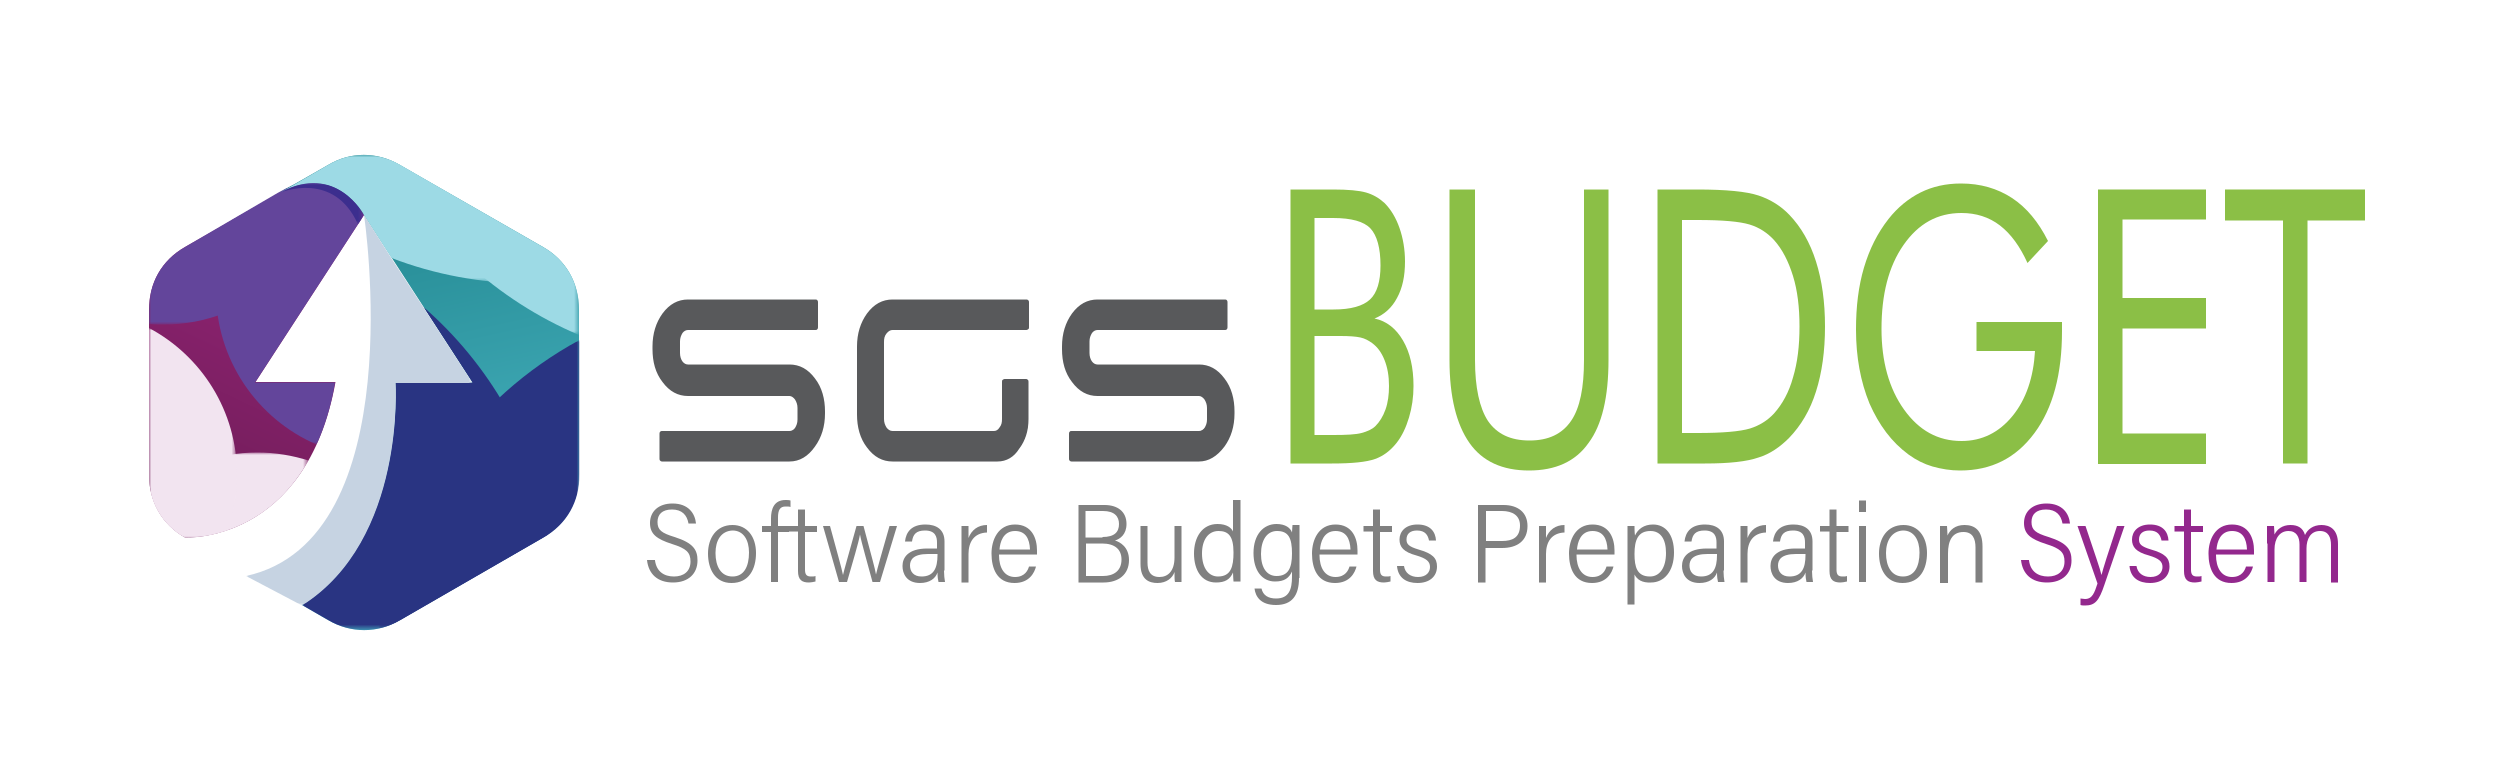 <svg xmlns="http://www.w3.org/2000/svg" xmlns:xlink="http://www.w3.org/1999/xlink" id="Layer_1" x="0px" y="0px" viewBox="0 0 500 156" style="enable-background:new 0 0 500 156;" xml:space="preserve"><style type="text/css">	.st0{fill:#58595B;}	.st1{enable-background:new    ;}	.st2{fill:#8BBF46;}	.st3{fill:#808080;}	.st4{fill:#93288D;}	.st5{clip-path:url(#SVGID_2_);fill:url(#SVGID_3_);}	.st6{filter:url(#Adobe_OpacityMaskFilter);}	.st7{fill:url(#SVGID_5_);}	.st8{mask:url(#SVGID_4_);fill-rule:evenodd;clip-rule:evenodd;fill:#F2E4F0;}	.st9{filter:url(#Adobe_OpacityMaskFilter_1_);}	.st10{fill:url(#SVGID_7_);}	.st11{mask:url(#SVGID_6_);fill-rule:evenodd;clip-rule:evenodd;fill:#F2E4F0;}	.st12{filter:url(#Adobe_OpacityMaskFilter_2_);}	.st13{fill:url(#SVGID_9_);}	.st14{mask:url(#SVGID_8_);fill-rule:evenodd;clip-rule:evenodd;fill:#63459B;}	.st15{filter:url(#Adobe_OpacityMaskFilter_3_);}	.st16{fill:url(#SVGID_11_);}	.st17{mask:url(#SVGID_10_);fill-rule:evenodd;clip-rule:evenodd;fill:#63459B;}	.st18{clip-path:url(#SVGID_13_);fill:url(#SVGID_14_);enable-background:new    ;}	.st19{filter:url(#Adobe_OpacityMaskFilter_4_);}	.st20{fill:url(#SVGID_16_);}	.st21{mask:url(#SVGID_15_);fill-rule:evenodd;clip-rule:evenodd;fill:#9DDAE5;}	.st22{filter:url(#Adobe_OpacityMaskFilter_5_);}	.st23{fill:url(#SVGID_18_);}	.st24{mask:url(#SVGID_17_);fill-rule:evenodd;clip-rule:evenodd;fill:#9DDAE5;}	.st25{filter:url(#Adobe_OpacityMaskFilter_6_);}	.st26{fill:url(#SVGID_20_);}	.st27{mask:url(#SVGID_19_);fill-rule:evenodd;clip-rule:evenodd;fill:#293482;}	.st28{filter:url(#Adobe_OpacityMaskFilter_7_);}	.st29{fill:url(#SVGID_22_);}	.st30{mask:url(#SVGID_21_);fill-rule:evenodd;clip-rule:evenodd;fill:#293482;}	.st31{filter:url(#Adobe_OpacityMaskFilter_8_);}	.st32{fill:url(#SVGID_24_);}	.st33{mask:url(#SVGID_23_);fill-rule:evenodd;clip-rule:evenodd;fill:#C6D3E2;}	.st34{filter:url(#Adobe_OpacityMaskFilter_9_);}	.st35{fill:url(#SVGID_26_);}	.st36{mask:url(#SVGID_25_);fill-rule:evenodd;clip-rule:evenodd;fill:#3C2E8E;}</style><g>	<g>		<path class="st0" d="M135.6,70.6c0,0.8,0.2,1.4,0.6,1.9c0.4,0.5,0.9,0.8,1.4,0.8h20.3c1.9,0,3.5,0.9,4.8,2.6c1.3,1.8,2,3.9,2,6.4    v0.4c0,2.5-0.7,4.6-2,6.4c-1.3,1.8-2.9,2.7-4.8,2.7h-25.5c0,0-0.1,0-0.1-0.1c0-0.1-0.1-0.1-0.1-0.2v-4.9c0-0.1,0-0.2,0.1-0.2    c0-0.1,0.1-0.1,0.1-0.1h25.5c0.6,0,1-0.3,1.4-0.8c0.4-0.5,0.6-1.2,0.6-1.9v-2.3c0-0.7-0.2-1.4-0.6-1.9c-0.4-0.5-0.9-0.8-1.4-0.8    h-20.3c-1.9,0-3.5-0.9-4.8-2.6c-1.3-1.8-2-3.9-2-6.4v-0.5c0-2.5,0.7-4.6,2-6.4c1.3-1.8,2.9-2.6,4.8-2.6h25.5c0,0,0.1,0,0.1,0.1    c0,0.1,0.1,0.1,0.1,0.2v4.9c0,0.1,0,0.1-0.1,0.2c0,0.1-0.1,0.1-0.1,0.1h-25.5c-0.6,0-1,0.3-1.4,0.8c-0.4,0.5-0.6,1.2-0.6,1.9V70.6    z"></path>		<path class="st0" d="M157.9,92.3h-25.5c-0.2,0-0.3-0.1-0.4-0.2c-0.1-0.1-0.1-0.3-0.1-0.4v-4.9c0-0.2,0-0.3,0.1-0.4    c0.1-0.2,0.3-0.2,0.4-0.2h25.5c0.4,0,0.8-0.2,1.1-0.6c0.3-0.5,0.5-1,0.5-1.7v-2.3c0-0.7-0.2-1.2-0.5-1.7c-0.3-0.4-0.7-0.7-1.1-0.7    h-20.3c-2,0-3.7-0.9-5.1-2.8c-1.4-1.8-2-4-2-6.6v-0.5c0-2.6,0.7-4.8,2-6.6c1.4-1.9,3.1-2.8,5.1-2.8h25.5c0.1,0,0.3,0,0.4,0.2    c0.1,0.1,0.1,0.3,0.1,0.4v4.9c0,0.1,0,0.3-0.1,0.4c-0.1,0.2-0.3,0.2-0.4,0.2h-25.5c-0.4,0-0.8,0.2-1.1,0.6c-0.3,0.5-0.5,1-0.5,1.7    v2.3c0,0.7,0.2,1.3,0.5,1.7c0.3,0.4,0.7,0.6,1.1,0.6h20.3c2,0,3.7,0.9,5.1,2.8c1.4,1.8,2,4.1,2,6.6v0.4c0,2.6-0.7,4.8-2,6.6    C161.6,91.3,159.9,92.3,157.9,92.3z M132.6,91.5h25.4c1.8,0,3.2-0.8,4.5-2.5c1.3-1.7,1.9-3.8,1.9-6.2v-0.4c0-2.4-0.6-4.5-1.9-6.2    c-1.3-1.7-2.7-2.5-4.5-2.5h-20.3c-0.7,0-1.2-0.3-1.7-0.9c-0.4-0.6-0.7-1.3-0.7-2.2v-2.3c0-0.8,0.2-1.6,0.7-2.2    c0.5-0.6,1-0.9,1.7-0.9H163l0-4.7h-25.4c-1.8,0-3.2,0.8-4.5,2.5c-1.3,1.7-1.9,3.8-1.9,6.2v0.5c0,2.4,0.6,4.5,1.9,6.2    c1.3,1.7,2.7,2.5,4.5,2.5h20.3c0.7,0,1.2,0.3,1.7,1c0.4,0.6,0.7,1.3,0.7,2.1v2.3c0,0.8-0.2,1.5-0.7,2.1c-0.5,0.6-1,0.9-1.7,0.9    h-25.4L132.6,91.5z"></path>	</g>	<g>		<path class="st0" d="M198.8,86.5c0.6,0,1-0.3,1.4-0.8c0.4-0.5,0.6-1.2,0.6-1.9v-7.4c0-0.1,0-0.2,0.1-0.2c0-0.1,0.1-0.1,0.1-0.1    h4.3c0.1,0,0.1,0,0.2,0.1c0,0.1,0.1,0.1,0.1,0.2v7.4c0,2.2-0.6,4.2-1.8,5.8c-1.2,1.6-2.6,2.4-4.3,2.4h-21c-1.9,0-3.5-0.9-4.8-2.6    c-1.3-1.8-2-3.9-2-6.4V69.3c0-2.5,0.7-4.7,2-6.4c1.3-1.8,2.9-2.6,4.8-2.6h26.9c0.1,0,0.1,0,0.2,0.1c0,0.1,0.1,0.1,0.1,0.2v4.9    c0,0.1,0,0.1-0.1,0.2c0,0.1-0.1,0.1-0.2,0.1h-26.9c-0.6,0-1,0.3-1.4,0.8c-0.4,0.5-0.6,1.2-0.6,1.9v15.4c0,0.7,0.2,1.4,0.6,1.9    c0.4,0.5,0.9,0.8,1.4,0.8H198.8z"></path>		<path class="st0" d="M199.5,92.3h-21c-2,0-3.7-0.9-5.1-2.8c-1.4-1.8-2-4.1-2-6.6V69.3c0-2.6,0.7-4.8,2-6.6    c1.4-1.9,3.1-2.8,5.1-2.8h26.8c0.2,0,0.3,0.1,0.4,0.2c0.1,0.1,0.1,0.3,0.1,0.4v4.9c0,0.1,0,0.3-0.1,0.4c-0.1,0.1-0.3,0.2-0.4,0.2    h-26.8c-0.4,0-0.8,0.2-1.2,0.7c-0.4,0.5-0.5,1-0.5,1.7v15.4c0,0.7,0.2,1.2,0.5,1.7c0.3,0.4,0.7,0.7,1.2,0.7h20.3    c0.4,0,0.8-0.2,1.1-0.7c0.4-0.5,0.5-1,0.5-1.7v-7.4c0-0.2,0-0.3,0.1-0.4c0.1-0.1,0.3-0.2,0.4-0.2h4.3c0.2,0,0.3,0.1,0.4,0.2    c0.1,0.1,0.1,0.3,0.1,0.4v7.4c0,2.3-0.6,4.3-1.9,6C202.8,91.4,201.3,92.3,199.5,92.3z M178.5,60.5c-1.8,0-3.2,0.8-4.5,2.5    c-1.3,1.7-1.9,3.8-1.9,6.2v13.6c0,2.4,0.6,4.5,1.9,6.2c1.3,1.7,2.7,2.5,4.5,2.5h21c1.6,0,2.9-0.7,4-2.2c1.1-1.5,1.7-3.4,1.7-5.5    v-7.3h-4l0,7.3c0,0.8-0.2,1.5-0.7,2.1c-0.5,0.6-1.1,1-1.7,1h-20.3c-0.7,0-1.3-0.3-1.7-1c-0.4-0.6-0.7-1.3-0.7-2.1V68.3    c0-0.8,0.2-1.5,0.7-2.1c0.5-0.6,1-1,1.7-1h26.7l0-4.7H178.5z"></path>	</g>	<g>		<path class="st0" d="M217.4,70.6c0,0.8,0.2,1.4,0.6,1.9c0.4,0.5,0.9,0.8,1.4,0.8h20.3c1.9,0,3.5,0.9,4.8,2.6c1.3,1.8,2,3.9,2,6.4    v0.4c0,2.5-0.7,4.6-2,6.4c-1.3,1.8-2.9,2.7-4.8,2.7h-25.5c0,0-0.1,0-0.1-0.1c0-0.1-0.1-0.1-0.1-0.2v-4.9c0-0.1,0-0.2,0.1-0.2    c0-0.1,0.1-0.1,0.1-0.1h25.5c0.6,0,1-0.3,1.4-0.8c0.4-0.5,0.6-1.2,0.6-1.9v-2.3c0-0.7-0.2-1.4-0.6-1.9c-0.4-0.5-0.9-0.8-1.4-0.8    h-20.3c-1.9,0-3.5-0.9-4.8-2.6c-1.3-1.8-2-3.9-2-6.4v-0.5c0-2.5,0.7-4.6,2-6.4c1.3-1.8,2.9-2.6,4.8-2.6H245c0,0,0.1,0,0.1,0.1    c0,0.1,0.1,0.1,0.1,0.2v4.9c0,0.1,0,0.1-0.1,0.2c0,0.1-0.1,0.1-0.1,0.1h-25.5c-0.6,0-1,0.3-1.4,0.8c-0.4,0.5-0.6,1.2-0.6,1.9V70.6    z"></path>		<path class="st0" d="M239.8,92.3h-25.5c-0.2,0-0.3-0.1-0.4-0.2c-0.1-0.1-0.1-0.3-0.1-0.4v-4.9c0-0.2,0-0.3,0.1-0.4    c0.1-0.2,0.3-0.2,0.4-0.2h25.5c0.4,0,0.8-0.2,1.1-0.6c0.3-0.5,0.5-1,0.5-1.7v-2.3c0-0.7-0.2-1.2-0.5-1.7c-0.3-0.4-0.7-0.7-1.1-0.7    h-20.3c-2,0-3.7-0.9-5.1-2.8c-1.4-1.8-2-4-2-6.6v-0.5c0-2.6,0.7-4.8,2-6.6c1.4-1.9,3.1-2.8,5.1-2.8H245c0.1,0,0.3,0,0.4,0.2    c0.1,0.1,0.1,0.3,0.1,0.4v4.9c0,0.1,0,0.3-0.1,0.4c-0.1,0.2-0.3,0.2-0.4,0.2h-25.5c-0.4,0-0.8,0.2-1.1,0.6c-0.3,0.5-0.5,1-0.5,1.7    v2.3c0,0.7,0.2,1.3,0.5,1.7c0.3,0.4,0.7,0.6,1.1,0.6h20.3c2,0,3.7,0.9,5.1,2.8c1.4,1.8,2,4.1,2,6.6v0.4c0,2.6-0.7,4.8-2,6.6    C243.4,91.3,241.7,92.3,239.8,92.3z M214.4,91.5h25.4c1.8,0,3.2-0.8,4.5-2.5c1.3-1.7,1.9-3.8,1.9-6.2v-0.4c0-2.4-0.6-4.5-1.9-6.2    c-1.3-1.7-2.7-2.5-4.5-2.5h-20.3c-0.7,0-1.2-0.3-1.7-0.9c-0.4-0.6-0.7-1.3-0.7-2.2v-2.3c0-0.8,0.2-1.6,0.7-2.2    c0.5-0.6,1-0.9,1.7-0.9h25.4l0-4.7h-25.4c-1.8,0-3.2,0.8-4.5,2.5c-1.3,1.7-1.9,3.8-1.9,6.2v0.5c0,2.4,0.6,4.5,1.9,6.2    c1.3,1.7,2.7,2.5,4.5,2.5h20.3c0.7,0,1.2,0.3,1.7,1c0.4,0.6,0.7,1.3,0.7,2.1v2.3c0,0.8-0.2,1.5-0.7,2.1c-0.5,0.6-1,0.9-1.7,0.9    h-25.4L214.4,91.5z"></path>	</g></g><g class="st1">	<path class="st2" d="M258.1,92.7V37.9h8.5c3,0,5.2,0.2,6.6,0.6c1.4,0.4,2.6,1.1,3.7,2.1c1.3,1.3,2.3,3,3,5c0.7,2,1.1,4.3,1.1,6.7   c0,2.9-0.5,5.3-1.6,7.3c-1,1.9-2.5,3.3-4.5,4.1c2.4,0.5,4.3,2,5.7,4.4c1.4,2.4,2.1,5.4,2.1,9.1c0,2.2-0.3,4.3-0.9,6.3   c-0.6,2-1.4,3.7-2.5,5.1c-1.2,1.5-2.6,2.6-4.3,3.2c-1.7,0.6-4.5,0.9-8.6,0.9H258.1z M262.9,43.6v18.3h3.8c3.5,0,5.9-0.7,7.3-2   c1.4-1.3,2.1-3.6,2.1-6.8c0-3.5-0.7-6-2-7.4c-1.3-1.4-3.8-2.1-7.5-2.1H262.9z M262.9,67v20h3.8c2.6,0,4.5-0.1,5.6-0.4   c1.1-0.3,2.1-0.7,2.8-1.4c0.8-0.8,1.5-1.9,2-3.3c0.5-1.4,0.7-3,0.7-4.7c0-2-0.3-3.7-0.9-5.2c-0.6-1.5-1.4-2.6-2.5-3.4   c-0.7-0.5-1.4-0.9-2.3-1.1c-0.9-0.2-2.2-0.3-4-0.3h-1.4H262.9z"></path>	<path class="st2" d="M290.1,37.9h4.9V72c0,5.5,0.9,9.6,2.6,12.2c1.8,2.6,4.5,3.9,8.3,3.9c3.8,0,6.5-1.3,8.3-3.9   c1.8-2.6,2.6-6.7,2.6-12.2V37.9h4.9V72c0,7.4-1.3,13-4,16.6c-2.6,3.7-6.6,5.5-11.9,5.5c-5.3,0-9.3-1.8-11.9-5.5   c-2.6-3.7-4-9.2-4-16.6V37.9z"></path>	<path class="st2" d="M331.5,92.7V37.9h7.9c5.8,0,9.9,0.4,12.3,1.2c2.4,0.8,4.5,2.1,6.2,3.9c2.3,2.4,4.1,5.5,5.3,9.3   c1.2,3.8,1.8,8.1,1.8,13c0,4.9-0.6,9.2-1.8,13c-1.2,3.8-3,6.8-5.4,9.3c-1.8,1.8-3.8,3.2-6.1,3.9c-2.3,0.8-5.8,1.2-10.7,1.2h-1.8   H331.5z M336.4,86.6h3.1c5,0,8.5-0.3,10.5-0.9c1.9-0.6,3.5-1.6,4.8-3c1.7-1.9,3-4.3,3.8-7.2c0.9-3,1.3-6.3,1.3-10.2   c0-3.8-0.4-7.2-1.3-10.1c-0.9-2.9-2.1-5.3-3.8-7.2c-1.3-1.4-2.9-2.5-4.9-3.1c-2-0.6-5.4-0.9-10.4-0.9h-3.1V86.6z"></path>	<path class="st2" d="M395.5,64.4h16.9v1.8c0,8.6-1.8,15.4-5.5,20.4c-3.7,5-8.6,7.5-14.9,7.5c-1.9,0-3.7-0.3-5.5-0.8   c-1.7-0.5-3.3-1.3-4.8-2.4c-3.4-2.5-5.9-5.9-7.8-10.2c-1.8-4.4-2.7-9.3-2.7-14.8c0-4.6,0.5-8.7,1.6-12.4c1.1-3.7,2.7-6.9,4.9-9.7   c1.8-2.3,4-4.1,6.4-5.3c2.4-1.2,5.1-1.8,8.1-1.8c3.9,0,7.3,1,10.2,2.9c2.9,1.9,5.3,4.8,7.2,8.6l-4.1,4.4c-1.5-3.3-3.3-5.8-5.5-7.5   c-2.2-1.7-4.8-2.5-7.7-2.5c-4.8,0-8.6,2.1-11.6,6.4c-3,4.3-4.4,9.9-4.4,16.8c0,6.5,1.5,11.9,4.5,16.1c3,4.2,6.8,6.3,11.5,6.3   c4.1,0,7.5-1.7,10.2-5c2.7-3.3,4.2-7.7,4.5-13h-11.7V64.4z"></path>	<path class="st2" d="M419.6,92.7V37.9h21.6v6h-16.7v15.7h16.7v6.1h-16.7v21h16.7v6.1H419.6z"></path>	<path class="st2" d="M456.6,92.7V44.1H445v-6.2h28v6.2h-11.5v48.6H456.6z"></path></g><g>	<path class="st3" d="M131,112.1c0.3,2.2,1.8,3.2,3.8,3.2c1.9,0,3.3-1,3.3-3c0-1.8-0.8-2.6-3.7-3.5c-3.1-1-4.4-2-4.4-4.2   c0-2.3,1.7-3.9,4.5-3.9c3.2,0,4.5,2,4.7,4h-1.5c-0.3-1.7-1.3-2.8-3.3-2.8c-2,0-2.9,1-2.9,2.5c0,1.6,0.8,2.2,3.4,3   c3.8,1.2,4.6,2.6,4.6,4.7c0,2.6-1.8,4.4-4.9,4.4c-3.1,0-4.9-1.7-5.2-4.5H131z"></path>	<path class="st3" d="M151.2,110.6c0,3.2-1.4,6-4.9,6c-3.3,0-4.7-2.8-4.7-5.9c0-3,1.6-5.7,4.9-5.7   C149.4,105,151.2,107.3,151.2,110.6z M143.1,110.6c0,2.7,1.1,4.7,3.4,4.7c2.3,0,3.3-2,3.3-4.8c0-2.5-1.1-4.4-3.3-4.4   C144.2,106.2,143.1,108.1,143.1,110.6z"></path>	<path class="st3" d="M154.2,116.4v-10h-1.8v-1.2h1.8v-1.5c0-1.9,0.6-3.7,2.9-3.7c0.3,0,0.7,0,1,0.1v1.3c-0.2-0.1-0.6-0.1-1-0.1   c-1.1,0-1.5,0.7-1.5,2.2v1.7h2.2v1.2h-2.2v10H154.2z"></path>	<path class="st3" d="M157.7,105.2h1.9v-3.3h1.4v3.3h2.4v1.2H161v7.5c0,1,0.3,1.4,1.2,1.4c0.3,0,0.7,0,0.9-0.1v1.1   c-0.4,0.1-1,0.2-1.3,0.2c-1.4,0-2.2-0.5-2.2-2.3v-7.9h-1.9V105.2z"></path>	<path class="st3" d="M166,105.2c1.4,5.2,2.3,8.3,2.6,9.8h0c0.3-1.3,0.9-3.3,2.7-9.8h1.4c1.7,6.4,2.3,8.5,2.5,9.7h0   c0.3-1.3,1-3.8,2.7-9.7h1.5l-3.4,11.2h-1.5c-1-3.8-2.2-7.8-2.5-9.5h0c-0.3,1.7-1.4,5.3-2.6,9.5h-1.6l-3.2-11.2H166z"></path>	<path class="st3" d="M188.8,114.1c0,0.8,0.1,1.8,0.2,2.3h-1.3c-0.1-0.4-0.2-1-0.2-1.9c-0.4,1.2-1.6,2.1-3.5,2.1   c-2.7,0-3.5-1.9-3.5-3.4c0-1.6,1-3.5,5-3.5c0.8,0,1.3,0,1.9,0v-1.2c0-1.1-0.3-2.4-2.4-2.4c-1.8,0-2.4,0.8-2.6,2.2H181   c0.2-1.9,1.3-3.4,4.1-3.4c2.2,0,3.8,1,3.8,3.4V114.1z M187.5,110.8c-0.5,0-1.2,0-1.9,0c-3,0-3.6,1.2-3.6,2.3c0,1.2,0.7,2.2,2.3,2.2   c2.4,0,3.2-1.6,3.2-4.3V110.8z"></path>	<path class="st3" d="M192.3,109c0-1.8,0-3.3,0-3.8h1.4c0,0.5,0,1.3,0,2.4c0.6-1.6,1.9-2.6,3.7-2.6v1.5c-2.6,0.1-3.7,1.9-3.7,4.3   v5.7h-1.4V109z"></path>	<path class="st3" d="M199.8,111c0,2.6,1.1,4.4,3.2,4.4c2,0,2.6-1.4,2.8-2.1h1.4c-0.3,1.2-1.3,3.3-4.3,3.3c-3.5,0-4.6-2.9-4.6-5.9   c0-2.7,1.3-5.8,4.7-5.8c3.4,0,4.4,2.8,4.4,5.2c0,0,0,0.8,0,0.8H199.8z M206,109.9c-0.1-2.2-0.9-3.7-3-3.7c-2.4,0-3,2.3-3.1,3.7H206   z"></path>	<path class="st3" d="M215.7,101h5.2c2.6,0,4.4,1.3,4.4,3.8c0,2.1-1.3,3-2.3,3.3c1,0.3,2.8,1.3,2.8,3.9c0,2.9-2.1,4.5-5.1,4.5h-5   V101z M220.5,107.4c2.4,0,3.3-1,3.3-2.6c0-1.5-0.9-2.6-3.2-2.6h-3.5v5.3H220.5z M217.2,115.2h3.4c2.1,0,3.7-1,3.7-3.3   c0-2-1.3-3.2-3.9-3.2h-3.2V115.2z"></path>	<path class="st3" d="M236.3,113.3c0,1.3,0,2.6,0,3.1H235c-0.1-0.3-0.1-1.1-0.1-2c-0.4,1.2-1.6,2.2-3.4,2.2c-1.6,0-3.4-0.6-3.4-3.8   v-7.6h1.4v7.3c0,1.6,0.5,2.9,2.4,2.9c1.7,0,3-1.2,3-3.9v-6.3h1.4V113.3z"></path>	<path class="st3" d="M248.1,100.1v13.4c0,1,0,2.1,0,2.8h-1.4c0-0.3-0.1-1-0.1-1.8c-0.6,1.4-1.6,2-3.4,2c-2.9,0-4.4-2.5-4.4-5.8   c0-3.2,1.6-5.9,4.7-5.9c1.9,0,2.8,0.8,3.1,1.5v-6.3H248.1z M240.4,110.7c0,3,1.4,4.6,3.2,4.6c2.6,0,3.1-2,3.1-4.8   c0-3.4-1.1-4.3-3-4.3C241.7,106.2,240.4,107.9,240.4,110.7z"></path>	<path class="st3" d="M259.8,115.6c0,3.5-1.4,5.4-4.6,5.4c-3.1,0-4.1-1.7-4.3-3.3h1.4c0.3,1.4,1.4,2,2.9,2c2.6,0,3.2-1.8,3.2-4.4v-1   c-0.6,1.3-1.5,2-3.4,2c-2.6,0-4.3-2.2-4.3-5.7c0-3.7,2-5.8,4.6-5.8c1.8,0,2.8,0.8,3.1,1.7c0-0.6,0.1-1.2,0.1-1.5h1.4   c0,0.5,0,1.7,0,3.2V115.6z M252.2,110.8c0,2.8,1.2,4.4,3.1,4.4c2.3,0,3.1-1.5,3.1-4.5c0-3.1-0.7-4.5-3-4.5   C253.4,106.2,252.2,108,252.2,110.8z"></path>	<path class="st3" d="M263.9,111c0,2.6,1.1,4.4,3.2,4.4c2,0,2.6-1.4,2.8-2.1h1.4c-0.3,1.2-1.3,3.3-4.3,3.3c-3.5,0-4.6-2.9-4.6-5.9   c0-2.7,1.3-5.8,4.7-5.8c3.4,0,4.4,2.8,4.4,5.2c0,0,0,0.8,0,0.8H263.9z M270.1,109.9c-0.1-2.2-0.9-3.7-3-3.7c-2.4,0-3,2.3-3.1,3.7   H270.1z"></path>	<path class="st3" d="M272.7,105.2h1.9v-3.3h1.4v3.3h2.4v1.2H276v7.5c0,1,0.3,1.4,1.2,1.4c0.3,0,0.7,0,0.9-0.1v1.1   c-0.4,0.1-1,0.2-1.3,0.2c-1.4,0-2.2-0.5-2.2-2.3v-7.9h-1.9V105.2z"></path>	<path class="st3" d="M280.8,113.2c0.2,1.4,1.3,2.2,2.8,2.2c1.7,0,2.4-1,2.4-2c0-1.1-0.7-1.7-2.7-2.3c-2.6-0.7-3.4-1.7-3.4-3.2   c0-1.5,1.1-3,3.6-3c2.6,0,3.6,1.5,3.7,3.2h-1.4c-0.2-1-0.7-2-2.4-2c-1.4,0-2.1,0.7-2.1,1.8c0,0.9,0.4,1.4,2.4,2   c2.8,0.8,3.7,1.7,3.7,3.4c0,2-1.5,3.3-3.9,3.3c-2.2,0-3.9-1-4.1-3.4H280.8z"></path>	<path class="st3" d="M295.7,101h5c2.9,0,4.8,1.5,4.8,4.2c0,3-2.1,4.4-5.1,4.4h-3.3v6.9h-1.5V101z M297.2,108.2h3.2   c2.1,0,3.6-0.7,3.6-3.1c0-2-1.5-2.9-3.6-2.9h-3.2V108.2z"></path>	<path class="st3" d="M307.8,109c0-1.8,0-3.3,0-3.8h1.4c0,0.5,0,1.3,0,2.4c0.6-1.6,1.9-2.6,3.7-2.6v1.5c-2.6,0.1-3.7,1.9-3.7,4.3   v5.7h-1.4V109z"></path>	<path class="st3" d="M315.3,111c0,2.6,1.1,4.4,3.2,4.4c2,0,2.6-1.4,2.8-2.1h1.4c-0.3,1.2-1.3,3.3-4.3,3.3c-3.5,0-4.6-2.9-4.6-5.9   c0-2.7,1.3-5.8,4.7-5.8c3.4,0,4.4,2.8,4.4,5.2c0,0,0,0.8,0,0.8H315.3z M321.5,109.9c-0.1-2.2-0.9-3.7-3-3.7c-2.4,0-3,2.3-3.1,3.7   H321.5z"></path>	<path class="st3" d="M326.9,114.9v6h-1.4v-12.4c0-1.5,0-2.6,0-3.3h1.4c0,0.4,0,1.3,0.1,1.9c0.6-1.3,1.8-2.2,3.6-2.2   c2.5,0,4.2,2,4.2,5.6c0,3.8-2,6-4.6,6C328.4,116.6,327.4,115.9,326.9,114.9z M333.2,110.6c0-2.8-1.1-4.4-3.1-4.4   c-2.5,0-3.2,1.8-3.2,4.6c0,2.6,0.5,4.5,3.1,4.5C331.9,115.3,333.2,113.6,333.2,110.6z"></path>	<path class="st3" d="M344.7,114.1c0,0.8,0.1,1.8,0.2,2.3h-1.3c-0.1-0.4-0.2-1-0.2-1.9c-0.4,1.2-1.6,2.1-3.5,2.1   c-2.7,0-3.5-1.9-3.5-3.4c0-1.6,1-3.5,5-3.5c0.8,0,1.3,0,1.9,0v-1.2c0-1.1-0.3-2.4-2.4-2.4c-1.8,0-2.4,0.8-2.6,2.2h-1.4   c0.2-1.9,1.3-3.4,4.1-3.4c2.2,0,3.8,1,3.8,3.4V114.1z M343.4,110.8c-0.5,0-1.2,0-1.9,0c-3,0-3.6,1.2-3.6,2.3c0,1.2,0.7,2.2,2.3,2.2   c2.4,0,3.2-1.6,3.2-4.3V110.8z"></path>	<path class="st3" d="M348.1,109c0-1.8,0-3.3,0-3.8h1.4c0,0.5,0,1.3,0,2.4c0.6-1.6,1.9-2.6,3.7-2.6v1.5c-2.6,0.1-3.7,1.9-3.7,4.3   v5.7h-1.4V109z"></path>	<path class="st3" d="M362.4,114.1c0,0.8,0.1,1.8,0.2,2.3h-1.3c-0.1-0.4-0.2-1-0.2-1.9c-0.4,1.2-1.6,2.1-3.5,2.1   c-2.7,0-3.5-1.9-3.5-3.4c0-1.6,1-3.5,5-3.5c0.8,0,1.3,0,1.9,0v-1.2c0-1.1-0.3-2.4-2.4-2.4c-1.8,0-2.4,0.8-2.6,2.2h-1.4   c0.2-1.9,1.3-3.4,4.1-3.4c2.2,0,3.8,1,3.8,3.4V114.1z M361.1,110.8c-0.5,0-1.2,0-1.9,0c-3,0-3.6,1.2-3.6,2.3c0,1.2,0.7,2.2,2.3,2.2   c2.4,0,3.2-1.6,3.2-4.3V110.8z"></path>	<path class="st3" d="M364,105.2h1.9v-3.3h1.4v3.3h2.4v1.2h-2.4v7.5c0,1,0.3,1.4,1.2,1.4c0.3,0,0.7,0,0.9-0.1v1.1   c-0.4,0.1-1,0.2-1.3,0.2c-1.4,0-2.2-0.5-2.2-2.3v-7.9H364V105.2z"></path>	<path class="st3" d="M371.8,100.1h1.4v2.3h-1.4V100.1z M371.8,105.2h1.4v11.2h-1.4V105.2z"></path>	<path class="st3" d="M385.4,110.6c0,3.2-1.4,6-4.9,6c-3.3,0-4.7-2.8-4.7-5.9c0-3,1.6-5.7,4.9-5.7   C383.6,105,385.4,107.3,385.4,110.6z M377.2,110.6c0,2.7,1.1,4.7,3.4,4.7c2.3,0,3.3-2,3.3-4.8c0-2.5-1.1-4.4-3.3-4.4   C378.4,106.2,377.2,108.1,377.2,110.6z"></path>	<path class="st3" d="M388,108.7c0-2.4,0-3,0-3.5h1.4c0,0.2,0.1,1.4,0.1,1.9c0.5-1.1,1.5-2.1,3.4-2.1c2,0,3.6,1,3.6,4.3v7.2h-1.4v-7   c0-1.8-0.6-3.1-2.4-3.1c-2.3,0-3.1,1.8-3.1,4.3v5.9H388V108.7z"></path>	<path class="st4" d="M405.8,112.1c0.3,2.2,1.8,3.2,3.8,3.2c1.9,0,3.3-1,3.3-3c0-1.8-0.8-2.6-3.7-3.5c-3.1-1-4.4-2-4.4-4.2   c0-2.3,1.7-3.9,4.5-3.9c3.2,0,4.5,2,4.7,4h-1.5c-0.3-1.7-1.3-2.8-3.3-2.8c-2,0-2.9,1-2.9,2.5c0,1.6,0.8,2.2,3.4,3   c3.8,1.2,4.6,2.6,4.6,4.7c0,2.6-1.8,4.4-4.9,4.4c-3.1,0-4.9-1.7-5.2-4.5H405.8z"></path>	<path class="st4" d="M417.1,105.2c1.9,5.7,2.9,8.5,3.2,9.8h0c0.3-1.2,1.3-4.4,3.1-9.8h1.5l-4,11.7c-1.1,3.3-1.9,4.2-3.9,4.2   c-0.2,0-0.7,0-0.9-0.1v-1.3c0.2,0,0.6,0.1,0.9,0.1c1.5,0,1.9-1.3,2.5-3.1l-4-11.5H417.1z"></path>	<path class="st4" d="M427.3,113.2c0.2,1.4,1.3,2.2,2.8,2.2c1.7,0,2.4-1,2.4-2c0-1.1-0.7-1.7-2.7-2.3c-2.6-0.7-3.4-1.7-3.4-3.2   c0-1.5,1.1-3,3.6-3c2.6,0,3.6,1.5,3.7,3.2h-1.4c-0.2-1-0.7-2-2.4-2c-1.4,0-2.1,0.7-2.1,1.8c0,0.9,0.4,1.4,2.4,2   c2.8,0.8,3.7,1.7,3.7,3.4c0,2-1.5,3.3-3.9,3.3c-2.2,0-3.9-1-4.1-3.4H427.3z"></path>	<path class="st4" d="M434.9,105.2h1.9v-3.3h1.4v3.3h2.4v1.2h-2.4v7.5c0,1,0.3,1.4,1.2,1.4c0.3,0,0.7,0,0.9-0.1v1.1   c-0.4,0.1-1,0.2-1.3,0.2c-1.4,0-2.2-0.5-2.2-2.3v-7.9h-1.9V105.2z"></path>	<path class="st4" d="M443.2,111c0,2.6,1.1,4.4,3.2,4.4c2,0,2.6-1.4,2.8-2.1h1.4c-0.3,1.2-1.3,3.3-4.3,3.3c-3.5,0-4.6-2.9-4.6-5.9   c0-2.7,1.3-5.8,4.7-5.8c3.4,0,4.4,2.8,4.4,5.2c0,0,0,0.8,0,0.8H443.2z M449.4,109.9c-0.1-2.2-0.9-3.7-3-3.7c-2.4,0-3,2.3-3.1,3.7   H449.4z"></path>	<path class="st4" d="M453.4,108.7c0-1.9,0-3,0-3.5h1.4c0,0.3,0.1,1.3,0.1,1.7c0.5-1,1.5-1.9,3.2-1.9c1.5,0,2.5,0.6,2.9,2   c0.5-1.1,1.6-2,3.3-2c1.6,0,3.3,0.8,3.3,3.8v7.7h-1.4V109c0-1.5-0.5-2.8-2.2-2.8c-1.9,0-2.7,1.6-2.7,3.5v6.7h-1.4v-7.5   c0-1.5-0.6-2.7-2.2-2.7c-1.7,0-2.8,1.4-2.8,3.7v6.5h-1.4V108.7z"></path></g><g>	<g>		<defs>			<path id="SVGID_1_" d="M37,49.4c-4.7,2.7-7.2,7.2-7.2,12.6v33c0,5.3,2.6,9.9,7.2,12.5c0,0,24.2,1.3,30.1-31.1h-16L72.8,43     c-1.6-4.8-5.8-10.9-17.2-4.2L37,49.4z"></path>		</defs>		<clipPath id="SVGID_2_">			<use xlink:href="#SVGID_1_" style="overflow:visible;"></use>		</clipPath>		<linearGradient id="SVGID_3_" gradientUnits="userSpaceOnUse" x1="68.236" y1="35.195" x2="25.625" y2="123.968">			<stop offset="0" style="stop-color:#9E267F"></stop>			<stop offset="1" style="stop-color:#5F194A"></stop>		</linearGradient>		<rect x="29.8" y="32.1" class="st5" width="43" height="76.7"></rect>	</g>	<defs>		<filter id="Adobe_OpacityMaskFilter" x="30.1" y="90.5" width="31.6" height="17">					</filter>	</defs>	<mask maskUnits="userSpaceOnUse" x="30.1" y="90.5" width="31.6" height="17" id="SVGID_4_">		<g class="st6">							<linearGradient id="SVGID_5_" gradientUnits="userSpaceOnUse" x1="-277" y1="609.222" x2="-114.28" y2="423.384" gradientTransform="matrix(1 0 0 1 195.411 -364.558)">				<stop offset="0" style="stop-color:#FFFFFF"></stop>				<stop offset="1" style="stop-color:#000000"></stop>			</linearGradient>			<rect x="30.1" y="90.5" class="st7" width="31.6" height="17"></rect>		</g>	</mask>	<path class="st8" d="M30.1,98.3c0.9,3.9,3.3,7.2,6.9,9.2c0,0,15.5,0.9,24.7-15.4c-3.2-1-6.6-1.6-10.2-1.6   C43.4,90.5,35.9,93.4,30.1,98.3"></path>	<defs>		<filter id="Adobe_OpacityMaskFilter_1_" x="29.8" y="65.6" width="17.6" height="42">					</filter>	</defs>	<mask maskUnits="userSpaceOnUse" x="29.8" y="65.6" width="17.6" height="42" id="SVGID_6_">		<g class="st9">							<linearGradient id="SVGID_7_" gradientUnits="userSpaceOnUse" x1="-287.166" y1="600.179" x2="-124.47" y2="414.34" gradientTransform="matrix(1 0 0 1 195.269 -364.558)">				<stop offset="0" style="stop-color:#FFFFFF"></stop>				<stop offset="1" style="stop-color:#000000"></stop>			</linearGradient>			<rect x="29.8" y="65.6" class="st10" width="17.6" height="42"></rect>		</g>	</mask>	<path class="st11" d="M29.8,65.6V95c0,5.3,2.6,9.9,7.2,12.5c0,0,3.7,0.2,8.5-1.5c1.2-3.5,1.9-7.2,1.9-11.1   C47.4,82.2,40.3,71.2,29.8,65.6"></path>	<defs>		<filter id="Adobe_OpacityMaskFilter_2_" x="43.2" y="35.8" width="29.6" height="53.1">					</filter>	</defs>	<mask maskUnits="userSpaceOnUse" x="43.2" y="35.8" width="29.6" height="53.1" id="SVGID_8_">		<g class="st12">							<linearGradient id="SVGID_9_" gradientUnits="userSpaceOnUse" x1="83.383" y1="268.555" x2="-195.473" y2="473.165" gradientTransform="matrix(1 0 0 1 200.663 -372.063)">				<stop offset="0" style="stop-color:#FFFFFF"></stop>				<stop offset="1" style="stop-color:#000000"></stop>			</linearGradient>			<rect x="43.2" y="35.8" class="st13" width="29.6" height="53.1"></rect>		</g>	</mask>	<path class="st14" d="M63.3,88.9c1.6-3.5,2.9-7.6,3.7-12.4h-16L72.8,43c-1.6-4.8-5.8-10.9-17.2-4.2L46.4,44   c-2.1,4.3-3.2,9.2-3.2,14.3C43.2,72,51.5,83.8,63.3,88.9"></path>	<defs>		<filter id="Adobe_OpacityMaskFilter_3_" x="29.8" y="35.8" width="36" height="29.2">					</filter>	</defs>	<mask maskUnits="userSpaceOnUse" x="29.8" y="35.8" width="36" height="29.2" id="SVGID_10_">		<g class="st15">							<linearGradient id="SVGID_11_" gradientUnits="userSpaceOnUse" x1="79.506" y1="265.546" x2="-199.326" y2="470.157" gradientTransform="matrix(1 0 0 1 195.269 -381.686)">				<stop offset="0" style="stop-color:#FFFFFF"></stop>				<stop offset="1" style="stop-color:#000000"></stop>			</linearGradient>			<rect x="29.8" y="35.8" class="st16" width="36" height="29.2"></rect>		</g>	</mask>	<path class="st17" d="M37,49.4c-4.7,2.7-7.2,7.2-7.2,12.6v2.8c1,0.1,2,0.1,3,0.1c16.9,0,30.9-12.7,33-29.1   c-2.5-0.4-5.8,0.2-10.3,2.8L37,49.4z"></path>	<g>		<defs>			<path id="SVGID_12_" d="M55.6,38.7C67,32.1,72.8,43,72.8,43l21.7,33.5H79.1c0,0,2,31.4-18.7,44.5l5.2,3c4.6,2.7,9.9,2.7,14.4,0     l28.6-16.5c4.7-2.7,7.2-7.2,7.2-12.6v-33c0-5.3-2.6-9.9-7.2-12.5L80,33c-4.6-2.7-9.9-2.7-14.4,0L55.6,38.7z"></path>		</defs>		<clipPath id="SVGID_13_">			<use xlink:href="#SVGID_12_" style="overflow:visible;"></use>		</clipPath>		<linearGradient id="SVGID_14_" gradientUnits="userSpaceOnUse" x1="98.654" y1="137.469" x2="71.066" y2="12.095">			<stop offset="0" style="stop-color:#4ABCCA"></stop>			<stop offset="0.178" style="stop-color:#45B5C2"></stop>			<stop offset="0.44" style="stop-color:#3AA3AF"></stop>			<stop offset="0.751" style="stop-color:#258B94"></stop>			<stop offset="1" style="stop-color:#0A757D"></stop>		</linearGradient>		<rect x="55.6" y="30.3" class="st18" width="60.2" height="96.4"></rect>	</g>	<defs>		<filter id="Adobe_OpacityMaskFilter_4_" x="56.1" y="31" width="58.6" height="25.7">					</filter>	</defs>	<mask maskUnits="userSpaceOnUse" x="56.1" y="31" width="58.6" height="25.7" id="SVGID_15_">		<g class="st19">							<linearGradient id="SVGID_16_" gradientUnits="userSpaceOnUse" x1="-108.82" y1="323.285" x2="-124.862" y2="468.226" gradientTransform="matrix(1 0 0 1 205.845 -385.065)">				<stop offset="0" style="stop-color:#FFFFFF"></stop>				<stop offset="1" style="stop-color:#000000"></stop>			</linearGradient>			<rect x="56.1" y="31" class="st20" width="58.6" height="25.7"></rect>		</g>	</mask>	<path class="st21" d="M56.1,38.5c11.1-6,16.7,4.5,16.7,4.5l5.5,8.6c8.6,3.3,18,5.1,27.8,5.1c2.9,0,5.7-0.2,8.5-0.5   c-1.2-2.8-3.3-5.1-6.1-6.7L80,33c-4.6-2.7-9.9-2.7-14.4,0L56.1,38.5L56.1,38.5z"></path>	<defs>		<filter id="Adobe_OpacityMaskFilter_5_" x="77.3" y="31.7" width="38.5" height="35.3">					</filter>	</defs>	<mask maskUnits="userSpaceOnUse" x="77.3" y="31.7" width="38.5" height="35.3" id="SVGID_17_">		<g class="st22">							<linearGradient id="SVGID_18_" gradientUnits="userSpaceOnUse" x1="-105.697" y1="320.382" x2="-121.739" y2="465.323" gradientTransform="matrix(1 0 0 1 214.402 -380.88)">				<stop offset="0" style="stop-color:#FFFFFF"></stop>				<stop offset="1" style="stop-color:#000000"></stop>			</linearGradient>			<rect x="77.3" y="31.7" class="st23" width="38.5" height="35.3"></rect>		</g>	</mask>	<path class="st24" d="M115.8,67v-5.1c0-5.3-2.6-9.9-7.2-12.5L80,33c-0.9-0.5-1.8-0.9-2.7-1.2C85.7,47.5,99.3,60,115.8,67"></path>	<defs>		<filter id="Adobe_OpacityMaskFilter_6_" x="60.4" y="61.4" width="49.8" height="64.6">					</filter>	</defs>	<mask maskUnits="userSpaceOnUse" x="60.4" y="61.4" width="49.8" height="64.6" id="SVGID_19_">		<g class="st25">							<linearGradient id="SVGID_20_" gradientUnits="userSpaceOnUse" x1="-14.547" y1="900.732" x2="-140.914" y2="373.139" gradientTransform="matrix(1 0 0 1 207.583 -357.121)">				<stop offset="0" style="stop-color:#FFFFFF"></stop>				<stop offset="1" style="stop-color:#000000"></stop>			</linearGradient>			<rect x="60.4" y="61.4" class="st26" width="49.8" height="64.6"></rect>		</g>	</mask>	<path class="st27" d="M84.7,61.4l9.8,15.1H79.1c0,0,2,31.4-18.7,44.5l5.2,3c4.6,2.7,9.9,2.7,14.4,0l28.6-16.5   c0.6-0.3,1.1-0.7,1.6-1.1C107,88.6,97.8,72.8,84.7,61.4"></path>	<defs>		<filter id="Adobe_OpacityMaskFilter_7_" x="75.8" y="68" width="40" height="57.6">					</filter>	</defs>	<mask maskUnits="userSpaceOnUse" x="75.8" y="68" width="40" height="57.6" id="SVGID_21_">		<g class="st28">							<linearGradient id="SVGID_22_" gradientUnits="userSpaceOnUse" x1="-11.532" y1="898.653" x2="-137.899" y2="371.061" gradientTransform="matrix(1 0 0 1 213.782 -357.252)">				<stop offset="0" style="stop-color:#FFFFFF"></stop>				<stop offset="1" style="stop-color:#000000"></stop>			</linearGradient>			<rect x="75.8" y="68" class="st29" width="40" height="57.6"></rect>		</g>	</mask>	<path class="st30" d="M75.8,125.7c1.5-0.3,2.9-0.9,4.3-1.7l28.6-16.5c4.7-2.7,7.2-7.2,7.2-12.6V68C94.5,79.6,79.3,100.8,75.8,125.7   "></path>	<defs>		<filter id="Adobe_OpacityMaskFilter_8_" x="49.2" y="43" width="45.3" height="78">					</filter>	</defs>	<mask maskUnits="userSpaceOnUse" x="49.2" y="43" width="45.3" height="78" id="SVGID_23_">		<g class="st31">							<linearGradient id="SVGID_24_" gradientUnits="userSpaceOnUse" x1="-146.848" y1="374.118" x2="-124.276" y2="470.91" gradientTransform="matrix(1 0 0 1 203.086 -359.131)">				<stop offset="0" style="stop-color:#FFFFFF"></stop>				<stop offset="1" style="stop-color:#000000"></stop>			</linearGradient>			<rect x="49.2" y="43" class="st32" width="45.3" height="78"></rect>		</g>	</mask>	<path class="st33" d="M72.8,43c0,0,9.8,64.9-23.6,72.2l11.2,5.9c20.8-13.1,18.7-44.5,18.7-44.5h15.4l-9.8-15.1l-6.4-9.8L72.8,43z"></path>	<defs>		<filter id="Adobe_OpacityMaskFilter_9_" x="56.1" y="36.6" width="16.7" height="8.2">					</filter>	</defs>	<mask maskUnits="userSpaceOnUse" x="56.1" y="36.6" width="16.7" height="8.2" id="SVGID_25_">		<g class="st34">							<linearGradient id="SVGID_26_" gradientUnits="userSpaceOnUse" x1="-120.165" y1="410.041" x2="-148.25" y2="437.107" gradientTransform="matrix(1 0 0 1 205.848 -389.805)">				<stop offset="0" style="stop-color:#FFFFFF"></stop>				<stop offset="1" style="stop-color:#000000"></stop>			</linearGradient>			<rect x="56.1" y="36.6" class="st35" width="16.7" height="8.2"></rect>		</g>	</mask>	<path class="st36" d="M56.1,38.5c0,0,10.7-4.5,15.5,6.4l1.2-1.9C72.8,43,67.2,32.4,56.1,38.5"></path></g></svg>